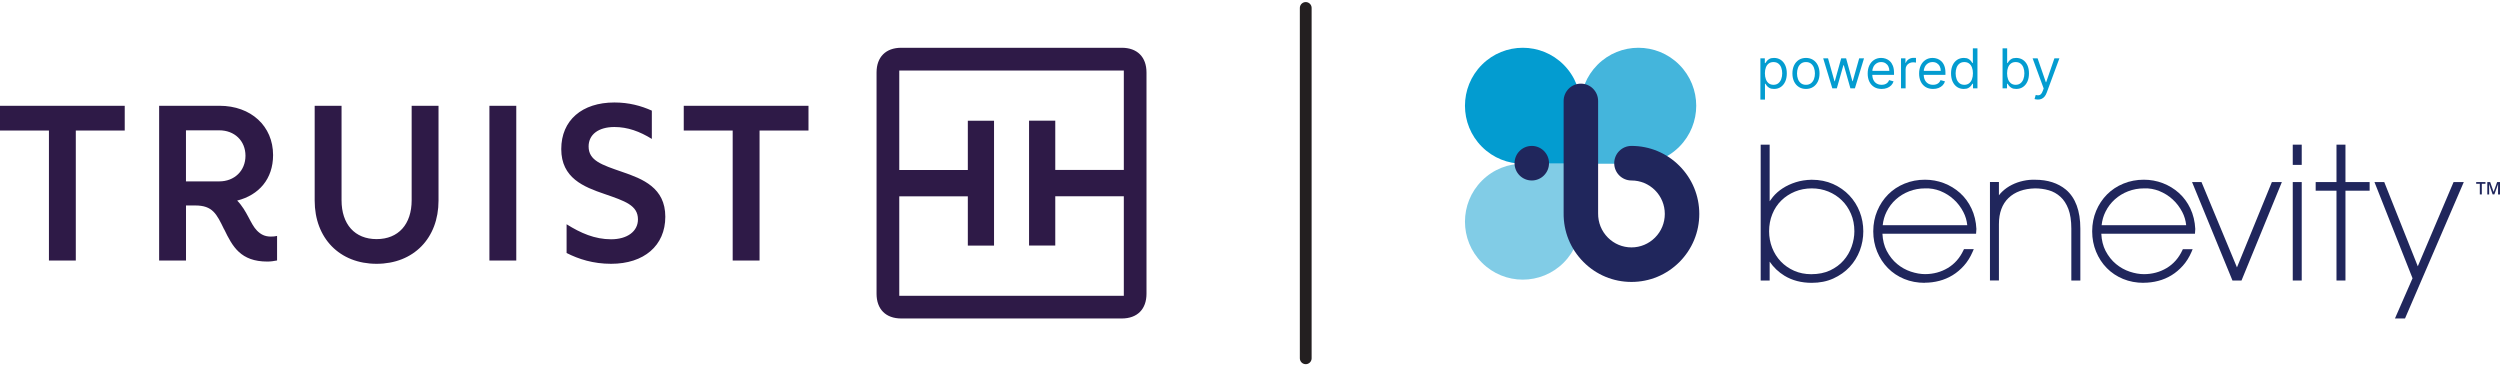 <svg width="314" height="46" viewBox="0 0 314 46" fill="none" xmlns="http://www.w3.org/2000/svg">
<path fill-rule="evenodd" clip-rule="evenodd" d="M141.152 37.144V24.654H132.542V30.842H129.249V15.158H132.542V21.346H141.152V8.861H112.948V21.352H121.559V15.163H124.851V30.848H121.559V24.659H112.948V37.149H141.152V37.144ZM110.095 36.893V9.107C110.095 7.164 111.256 6 113.194 6H140.901C142.839 6 144 7.164 144 9.107V36.893C144 38.836 142.839 40 140.901 40H113.194C111.256 40 110.095 38.836 110.095 36.893V36.893ZM92.025 32.719V16.398H85.879V13.291H101.546V16.398H95.4V32.719H92.025V32.719ZM75.919 24.361C73.317 23.474 70.494 22.362 70.494 18.726C70.494 15.091 73.122 12.871 77.167 12.871C78.992 12.871 80.516 13.286 81.871 13.896V17.45C80.347 16.506 78.829 15.952 77.167 15.952C75.173 15.952 73.93 16.896 73.93 18.393C73.93 20.172 75.561 20.695 78.138 21.587C80.741 22.474 83.563 23.587 83.563 27.222C83.563 30.858 80.879 33.134 76.753 33.134C74.513 33.134 72.683 32.55 71.164 31.776V28.166C72.938 29.279 74.707 30.053 76.753 30.053C78.798 30.053 80.127 29.053 80.127 27.556C80.127 25.782 78.496 25.253 75.919 24.361V24.361ZM61.47 32.719H64.844V13.286H61.47V32.714V32.719ZM39.524 25.197V13.291H42.899V25.146C42.899 28.171 44.561 30.032 47.301 30.032C50.042 30.032 51.704 28.171 51.704 25.146V13.291H55.078V25.197C55.078 29.914 51.949 33.134 47.301 33.134C42.653 33.134 39.524 29.914 39.524 25.197V25.197ZM27.539 22.782C29.446 22.782 30.832 21.449 30.832 19.562C30.832 17.675 29.446 16.368 27.539 16.368H23.357V22.782H27.539ZM28.148 28.807C27.207 26.863 26.706 25.807 24.522 25.807H23.362V32.719H19.987V13.286H27.57C31.527 13.286 34.299 15.839 34.299 19.475C34.299 22.474 32.524 24.5 29.789 25.192C31.037 26.469 31.451 28.135 32.279 28.966C32.749 29.438 33.25 29.714 34.023 29.714C34.324 29.714 34.575 29.689 34.8 29.632V32.714C34.386 32.796 33.997 32.852 33.583 32.852C30.234 32.852 29.211 30.991 28.158 28.802L28.148 28.807ZM6.146 32.719V16.398H0V13.291H15.666V16.398H9.521V32.719H6.146V32.719Z" fill="#2E1A47"/>
<path d="M164 1V45" stroke="#231F20" stroke-width="1.48" stroke-miterlimit="10" stroke-linecap="round"/>
<path d="M221.105 12.506V7.324H221.663V7.923H221.731C221.774 7.858 221.832 7.774 221.907 7.673C221.984 7.57 222.093 7.478 222.235 7.398C222.379 7.316 222.573 7.275 222.817 7.275C223.134 7.275 223.413 7.355 223.654 7.513C223.896 7.672 224.084 7.897 224.219 8.188C224.355 8.479 224.423 8.822 224.423 9.218C224.423 9.617 224.355 9.963 224.219 10.256C224.084 10.547 223.896 10.773 223.657 10.933C223.417 11.092 223.14 11.171 222.827 11.171C222.586 11.171 222.393 11.131 222.247 11.051C222.102 10.969 221.99 10.877 221.912 10.774C221.834 10.669 221.774 10.582 221.731 10.514H221.682V12.506H221.105ZM221.672 9.208C221.672 9.493 221.714 9.744 221.797 9.962C221.88 10.178 222.002 10.347 222.162 10.47C222.322 10.591 222.517 10.651 222.749 10.651C222.99 10.651 223.192 10.587 223.353 10.46C223.516 10.331 223.639 10.157 223.72 9.94C223.803 9.72 223.845 9.477 223.845 9.208C223.845 8.944 223.804 8.705 223.723 8.492C223.643 8.278 223.521 8.109 223.358 7.984C223.197 7.858 222.994 7.795 222.749 7.795C222.514 7.795 222.317 7.855 222.157 7.974C221.997 8.092 221.876 8.257 221.795 8.47C221.713 8.681 221.672 8.927 221.672 9.208Z" fill="#039CD0"/>
<path d="M226.83 11.171C226.491 11.171 226.193 11.09 225.937 10.928C225.683 10.766 225.484 10.54 225.34 10.249C225.198 9.958 225.127 9.617 225.127 9.228C225.127 8.836 225.198 8.493 225.34 8.2C225.484 7.907 225.683 7.68 225.937 7.518C226.193 7.356 226.491 7.275 226.83 7.275C227.169 7.275 227.466 7.356 227.721 7.518C227.977 7.68 228.176 7.907 228.318 8.2C228.461 8.493 228.533 8.836 228.533 9.228C228.533 9.617 228.461 9.958 228.318 10.249C228.176 10.54 227.977 10.766 227.721 10.928C227.466 11.09 227.169 11.171 226.83 11.171ZM226.83 10.651C227.088 10.651 227.3 10.585 227.466 10.452C227.633 10.32 227.756 10.146 227.836 9.93C227.916 9.714 227.956 9.48 227.956 9.228C227.956 8.976 227.916 8.742 227.836 8.524C227.756 8.306 227.633 8.131 227.466 7.997C227.3 7.862 227.088 7.795 226.83 7.795C226.572 7.795 226.36 7.862 226.194 7.997C226.028 8.131 225.904 8.306 225.825 8.524C225.745 8.742 225.705 8.976 225.705 9.228C225.705 9.48 225.745 9.714 225.825 9.93C225.904 10.146 226.028 10.32 226.194 10.452C226.36 10.585 226.572 10.651 226.83 10.651Z" fill="#039CD0"/>
<path d="M230.138 11.093L228.993 7.324H229.6L230.412 10.21H230.451L231.254 7.324H231.87L232.663 10.2H232.702L233.515 7.324H234.121L232.976 11.093H232.409L231.587 8.198H231.528L230.706 11.093H230.138Z" fill="#039CD0"/>
<path d="M236.333 11.171C235.971 11.171 235.658 11.091 235.396 10.931C235.135 10.769 234.933 10.543 234.791 10.254C234.651 9.962 234.581 9.624 234.581 9.238C234.581 8.852 234.651 8.512 234.791 8.217C234.933 7.921 235.13 7.691 235.383 7.526C235.638 7.359 235.935 7.275 236.274 7.275C236.47 7.275 236.663 7.308 236.854 7.373C237.045 7.439 237.218 7.545 237.375 7.692C237.532 7.838 237.656 8.031 237.749 8.271C237.842 8.512 237.889 8.808 237.889 9.159V9.405H234.992V8.904H237.302C237.302 8.692 237.259 8.502 237.174 8.335C237.091 8.168 236.972 8.037 236.817 7.94C236.664 7.844 236.483 7.795 236.274 7.795C236.044 7.795 235.845 7.853 235.677 7.967C235.511 8.08 235.382 8.227 235.293 8.409C235.203 8.59 235.158 8.785 235.158 8.993V9.326C235.158 9.611 235.207 9.852 235.305 10.05C235.405 10.246 235.542 10.396 235.719 10.499C235.895 10.6 236.099 10.651 236.333 10.651C236.484 10.651 236.621 10.63 236.744 10.587C236.868 10.543 236.975 10.478 237.064 10.391C237.154 10.303 237.223 10.193 237.272 10.062L237.83 10.219C237.771 10.409 237.673 10.576 237.534 10.72C237.395 10.862 237.224 10.973 237.02 11.053C236.816 11.132 236.587 11.171 236.333 11.171Z" fill="#039CD0"/>
<path d="M238.767 11.093V7.324H239.325V7.894H239.364C239.433 7.707 239.557 7.556 239.736 7.44C239.915 7.324 240.118 7.265 240.343 7.265C240.385 7.265 240.438 7.266 240.502 7.268C240.566 7.27 240.614 7.272 240.646 7.275V7.864C240.627 7.859 240.582 7.852 240.512 7.842C240.443 7.831 240.371 7.825 240.294 7.825C240.111 7.825 239.948 7.863 239.805 7.94C239.663 8.015 239.55 8.12 239.467 8.254C239.385 8.387 239.345 8.538 239.345 8.708V11.093H238.767Z" fill="#039CD0"/>
<path d="M242.792 11.171C242.43 11.171 242.118 11.091 241.855 10.931C241.594 10.769 241.393 10.543 241.251 10.254C241.11 9.962 241.04 9.624 241.04 9.238C241.04 8.852 241.11 8.512 241.251 8.217C241.393 7.921 241.59 7.691 241.843 7.526C242.097 7.359 242.394 7.275 242.733 7.275C242.929 7.275 243.122 7.308 243.313 7.373C243.504 7.439 243.678 7.545 243.834 7.692C243.991 7.838 244.116 8.031 244.209 8.271C244.302 8.512 244.348 8.808 244.348 9.159V9.405H241.451V8.904H243.761C243.761 8.692 243.719 8.502 243.634 8.335C243.551 8.168 243.431 8.037 243.276 7.94C243.123 7.844 242.942 7.795 242.733 7.795C242.503 7.795 242.304 7.853 242.136 7.967C241.97 8.08 241.842 8.227 241.752 8.409C241.662 8.59 241.618 8.785 241.618 8.993V9.326C241.618 9.611 241.667 9.852 241.764 10.05C241.864 10.246 242.002 10.396 242.178 10.499C242.354 10.6 242.559 10.651 242.792 10.651C242.944 10.651 243.081 10.63 243.203 10.587C243.327 10.543 243.434 10.478 243.524 10.391C243.613 10.303 243.683 10.193 243.732 10.062L244.289 10.219C244.231 10.409 244.132 10.576 243.993 10.72C243.855 10.862 243.683 10.973 243.48 11.053C243.276 11.132 243.047 11.171 242.792 11.171Z" fill="#039CD0"/>
<path d="M246.646 11.171C246.332 11.171 246.056 11.092 245.816 10.933C245.576 10.773 245.389 10.547 245.253 10.256C245.118 9.963 245.05 9.617 245.05 9.218C245.05 8.822 245.118 8.479 245.253 8.188C245.389 7.897 245.577 7.672 245.819 7.513C246.06 7.355 246.339 7.275 246.655 7.275C246.9 7.275 247.093 7.316 247.235 7.398C247.379 7.478 247.488 7.57 247.563 7.673C247.64 7.774 247.699 7.858 247.742 7.923H247.791V6.068H248.368V11.093H247.81V10.514H247.742C247.699 10.582 247.639 10.669 247.561 10.774C247.482 10.877 247.371 10.969 247.226 11.051C247.08 11.131 246.887 11.171 246.646 11.171ZM246.724 10.651C246.956 10.651 247.151 10.591 247.311 10.47C247.471 10.347 247.593 10.178 247.676 9.962C247.759 9.744 247.801 9.493 247.801 9.208C247.801 8.927 247.76 8.681 247.678 8.47C247.597 8.257 247.476 8.092 247.316 7.974C247.156 7.855 246.959 7.795 246.724 7.795C246.479 7.795 246.275 7.858 246.112 7.984C245.951 8.109 245.829 8.278 245.748 8.492C245.668 8.705 245.628 8.944 245.628 9.208C245.628 9.477 245.669 9.72 245.75 9.94C245.833 10.157 245.956 10.331 246.117 10.46C246.28 10.587 246.483 10.651 246.724 10.651Z" fill="#039CD0"/>
<path d="M251.522 11.093V6.068H252.099V7.923H252.148C252.191 7.858 252.25 7.774 252.325 7.673C252.401 7.57 252.51 7.478 252.652 7.398C252.796 7.316 252.99 7.275 253.235 7.275C253.551 7.275 253.83 7.355 254.072 7.513C254.313 7.672 254.501 7.897 254.637 8.188C254.772 8.479 254.84 8.822 254.84 9.218C254.84 9.617 254.772 9.963 254.637 10.256C254.501 10.547 254.314 10.773 254.074 10.933C253.834 11.092 253.558 11.171 253.245 11.171C253.003 11.171 252.81 11.131 252.665 11.051C252.519 10.969 252.408 10.877 252.329 10.774C252.251 10.669 252.191 10.582 252.148 10.514H252.08V11.093H251.522ZM252.09 9.208C252.09 9.493 252.131 9.744 252.214 9.962C252.298 10.178 252.419 10.347 252.579 10.47C252.739 10.591 252.935 10.651 253.166 10.651C253.408 10.651 253.609 10.587 253.771 10.46C253.934 10.331 254.056 10.157 254.138 9.94C254.221 9.72 254.262 9.477 254.262 9.208C254.262 8.944 254.222 8.705 254.14 8.492C254.06 8.278 253.939 8.109 253.775 7.984C253.614 7.858 253.411 7.795 253.166 7.795C252.931 7.795 252.734 7.855 252.574 7.974C252.414 8.092 252.294 8.257 252.212 8.47C252.13 8.681 252.09 8.927 252.09 9.208Z" fill="#039CD0"/>
<path d="M255.96 12.506C255.863 12.506 255.775 12.498 255.699 12.481C255.622 12.466 255.569 12.452 255.54 12.437L255.686 11.927C255.827 11.963 255.951 11.976 256.058 11.966C256.166 11.956 256.261 11.908 256.345 11.821C256.429 11.736 256.507 11.598 256.577 11.407L256.685 11.112L255.295 7.324H255.921L256.959 10.327H256.998L258.035 7.324H258.662L257.066 11.642C256.995 11.837 256.906 11.998 256.8 12.126C256.694 12.255 256.57 12.35 256.43 12.412C256.292 12.475 256.135 12.506 255.96 12.506Z" fill="#039CD0"/>
<path d="M196.397 8.132C193.562 5.289 188.966 5.289 186.126 8.132C183.291 10.979 183.291 15.588 186.126 18.43C187.543 19.852 189.404 20.562 191.259 20.562H198.523V13.377C198.548 11.482 197.839 9.583 196.397 8.132V8.132Z" fill="#039CD0"/>
<path d="M210.92 18.43C213.755 15.583 213.755 10.979 210.92 8.132C208.081 5.289 203.484 5.289 200.649 8.132C199.232 9.553 198.523 11.418 198.523 13.284V20.562H205.689C207.579 20.587 209.478 19.876 210.92 18.43Z" fill="#44B5DC"/>
<path d="M186.126 22.694C183.291 25.536 183.291 30.145 186.126 32.988C188.966 35.835 193.557 35.835 196.397 32.988C197.814 31.567 198.523 29.701 198.523 27.841V20.562H191.358C189.468 20.538 187.573 21.248 186.126 22.694V22.694Z" fill="#81CCE6"/>
<path d="M204.911 35.411C202.638 35.411 200.497 34.523 198.887 32.909C197.249 31.266 196.363 29.079 196.392 26.755V12.682C196.392 11.482 197.362 10.505 198.558 10.505C199.754 10.505 200.723 11.477 200.723 12.682V26.785C200.708 27.954 201.146 29.03 201.949 29.84C202.741 30.634 203.794 31.073 204.911 31.073C206.028 31.073 207.082 30.634 207.874 29.84C208.666 29.045 209.099 27.989 209.099 26.869C209.099 25.749 208.666 24.693 207.874 23.898C207.082 23.104 206.028 22.669 204.911 22.669C203.715 22.669 202.746 21.697 202.746 20.498C202.746 19.299 203.715 18.327 204.911 18.327C207.185 18.327 209.326 19.215 210.935 20.829C212.544 22.442 213.43 24.589 213.43 26.869C213.43 29.149 212.544 31.295 210.935 32.909C209.326 34.523 207.185 35.411 204.911 35.411V35.411Z" fill="#20265C"/>
<path d="M194.557 20.498C194.557 21.697 193.587 22.669 192.391 22.669C191.195 22.669 190.226 21.697 190.226 20.498C190.226 19.299 191.195 18.327 192.391 18.327C193.587 18.327 194.557 19.299 194.557 20.498Z" fill="#20265C"/>
<path d="M227.555 35.524C226.251 35.524 225.094 35.223 224.12 34.626C223.381 34.172 222.761 33.585 222.269 32.864V35.233H221.142V18.169H222.269V25.28C222.392 25.097 222.53 24.915 222.673 24.737C223.012 24.323 223.431 23.957 223.913 23.646C224.39 23.336 224.937 23.084 225.537 22.891C226.137 22.699 226.817 22.59 227.55 22.576C228.539 22.576 229.44 22.758 230.237 23.113C231.029 23.469 231.718 23.952 232.279 24.545C232.84 25.142 233.278 25.832 233.579 26.607C233.879 27.377 234.031 28.201 234.031 29.05C234.031 29.899 233.884 30.693 233.593 31.468C233.298 32.243 232.87 32.934 232.314 33.531C231.758 34.128 231.069 34.611 230.271 34.977C229.469 35.342 228.554 35.524 227.555 35.524V35.524ZM227.555 23.661C226.802 23.661 226.093 23.799 225.439 24.066C224.789 24.337 224.213 24.712 223.731 25.186C223.248 25.66 222.87 26.232 222.604 26.893C222.333 27.555 222.2 28.28 222.2 29.05C222.2 29.775 222.328 30.476 222.584 31.127C222.84 31.779 223.204 32.356 223.672 32.845C224.139 33.333 224.7 33.723 225.345 34.009C225.985 34.291 226.708 34.439 227.486 34.439C228.396 34.439 229.198 34.276 229.868 33.96C230.542 33.639 231.108 33.22 231.551 32.712C231.999 32.203 232.338 31.621 232.565 30.979C232.791 30.338 232.909 29.686 232.909 29.05C232.909 28.25 232.767 27.515 232.481 26.854C232.196 26.193 231.812 25.62 231.329 25.157C230.847 24.688 230.281 24.318 229.636 24.056C228.992 23.794 228.293 23.661 227.555 23.661V23.661Z" fill="#20265C"/>
<path d="M241.763 35.524C240.823 35.524 239.952 35.361 239.165 35.036C238.377 34.71 237.688 34.251 237.117 33.669C236.546 33.091 236.094 32.396 235.769 31.606C235.449 30.826 235.281 29.973 235.281 29.07V29.045C235.281 28.127 235.454 27.268 235.783 26.484C236.113 25.694 236.576 25.003 237.152 24.421C237.732 23.839 238.426 23.38 239.219 23.059C240.011 22.733 240.872 22.571 241.778 22.571C242.595 22.571 243.387 22.714 244.145 23C244.898 23.286 245.582 23.701 246.178 24.234C246.773 24.767 247.26 25.428 247.62 26.193C247.984 26.958 248.19 27.821 248.235 28.759L248.195 29.356H236.433C236.472 30.175 236.655 30.895 236.965 31.497C237.314 32.164 237.752 32.721 238.279 33.156C238.8 33.59 239.386 33.911 240.006 34.118C240.636 34.325 241.232 34.429 241.783 34.429C242.836 34.429 243.796 34.167 244.647 33.659C245.493 33.151 246.153 32.406 246.606 31.438L246.675 31.295H247.905L247.752 31.646C247.472 32.297 247.113 32.869 246.68 33.358C246.246 33.842 245.769 34.251 245.247 34.567C244.726 34.883 244.165 35.124 243.569 35.278C242.979 35.431 242.368 35.509 241.753 35.509L241.763 35.524ZM236.468 28.285H247.088C247.029 27.703 246.867 27.145 246.596 26.627C246.281 26.02 245.877 25.487 245.385 25.043C244.898 24.594 244.332 24.244 243.707 23.992C243.087 23.745 242.447 23.637 241.797 23.661C241.089 23.661 240.419 23.785 239.794 24.026C239.169 24.268 238.608 24.609 238.126 25.043C237.644 25.472 237.25 25.995 236.955 26.593C236.694 27.111 236.532 27.678 236.468 28.29V28.285Z" fill="#20265C"/>
<path d="M261.286 35.233H260.159V28.714C260.159 27.723 260.031 26.889 259.785 26.242C259.539 25.606 259.205 25.087 258.791 24.717C258.363 24.328 257.871 24.051 257.33 23.898C256.774 23.74 256.198 23.661 255.612 23.661C254.2 23.691 253.073 24.096 252.27 24.865C251.468 25.635 251.065 26.741 251.065 28.152V35.228H249.938V22.862H251.065V24.53C251.183 24.367 251.321 24.219 251.468 24.076C251.827 23.73 252.236 23.444 252.689 23.217C253.137 22.99 253.619 22.822 254.121 22.714C254.623 22.605 255.13 22.556 255.622 22.576C257.182 22.576 258.486 22.995 259.48 23.819C260.681 24.836 261.291 26.484 261.291 28.714V35.233H261.286Z" fill="#20265C"/>
<path d="M269.259 35.524C268.319 35.524 267.448 35.361 266.661 35.036C265.873 34.71 265.184 34.251 264.613 33.669C264.042 33.091 263.59 32.396 263.265 31.606C262.945 30.826 262.778 29.973 262.778 29.07V29.045C262.778 28.127 262.95 27.268 263.275 26.484C263.604 25.694 264.067 25.003 264.643 24.421C265.224 23.839 265.917 23.38 266.71 23.059C267.502 22.733 268.363 22.571 269.269 22.571C270.086 22.571 270.878 22.714 271.636 23C272.389 23.286 273.073 23.701 273.669 24.234C274.264 24.767 274.751 25.428 275.111 26.193C275.47 26.958 275.682 27.821 275.726 28.764L275.687 29.361H263.924C263.964 30.18 264.146 30.9 264.456 31.503C264.805 32.169 265.243 32.726 265.77 33.16C266.292 33.595 266.877 33.916 267.497 34.123C268.127 34.33 268.723 34.434 269.274 34.434C270.327 34.434 271.287 34.172 272.138 33.664C272.985 33.156 273.644 32.41 274.097 31.443L274.166 31.3H275.396L275.249 31.651C274.973 32.297 274.609 32.874 274.176 33.363C273.743 33.846 273.265 34.256 272.744 34.572C272.227 34.888 271.661 35.13 271.065 35.282C270.475 35.435 269.864 35.514 269.249 35.514L269.259 35.524ZM263.964 28.285H274.584C274.525 27.703 274.363 27.145 274.092 26.627C273.777 26.025 273.373 25.487 272.881 25.043C272.394 24.594 271.828 24.244 271.203 23.992C270.583 23.745 269.943 23.632 269.294 23.661C268.585 23.661 267.916 23.785 267.291 24.026C266.666 24.268 266.104 24.609 265.622 25.043C265.14 25.477 264.746 25.995 264.451 26.593C264.19 27.111 264.028 27.678 263.964 28.29V28.285Z" fill="#20265C"/>
<path d="M281.538 35.233H280.396L280.332 35.075L275.322 22.867H276.508L280.962 33.585L285.347 22.867H286.602L281.533 35.233H281.538Z" fill="#20265C"/>
<path d="M289.097 35.233H287.97V22.867H289.097V35.233ZM289.097 20.71H287.97V18.169H289.097V20.71Z" fill="#20265C"/>
<path d="M294.59 35.233H293.463V23.952H290.849V22.867H293.463V18.169H294.59V22.867H297.626V23.952H294.59V35.233Z" fill="#20265C"/>
<path d="M302.07 40H300.806L303.015 34.952L298.232 22.867H299.462L303.675 33.447L308.168 22.867H309.453L302.07 40V40Z" fill="#20265C"/>
<path d="M311.716 24.421H311.465V23.084H311.008V22.867H312.174V23.084H311.716V24.421V24.421Z" fill="#20265C"/>
<path d="M313.075 24.421L312.627 23.123H312.617C312.627 23.316 312.637 23.498 312.637 23.666V24.421H312.406V22.867H312.765L313.193 24.101H313.198L313.641 22.867H314V24.421H313.754V23.651C313.754 23.573 313.754 23.474 313.759 23.35C313.759 23.227 313.764 23.153 313.769 23.123H313.759L313.291 24.416H313.07L313.075 24.421Z" fill="#20265C"/>
</svg>
